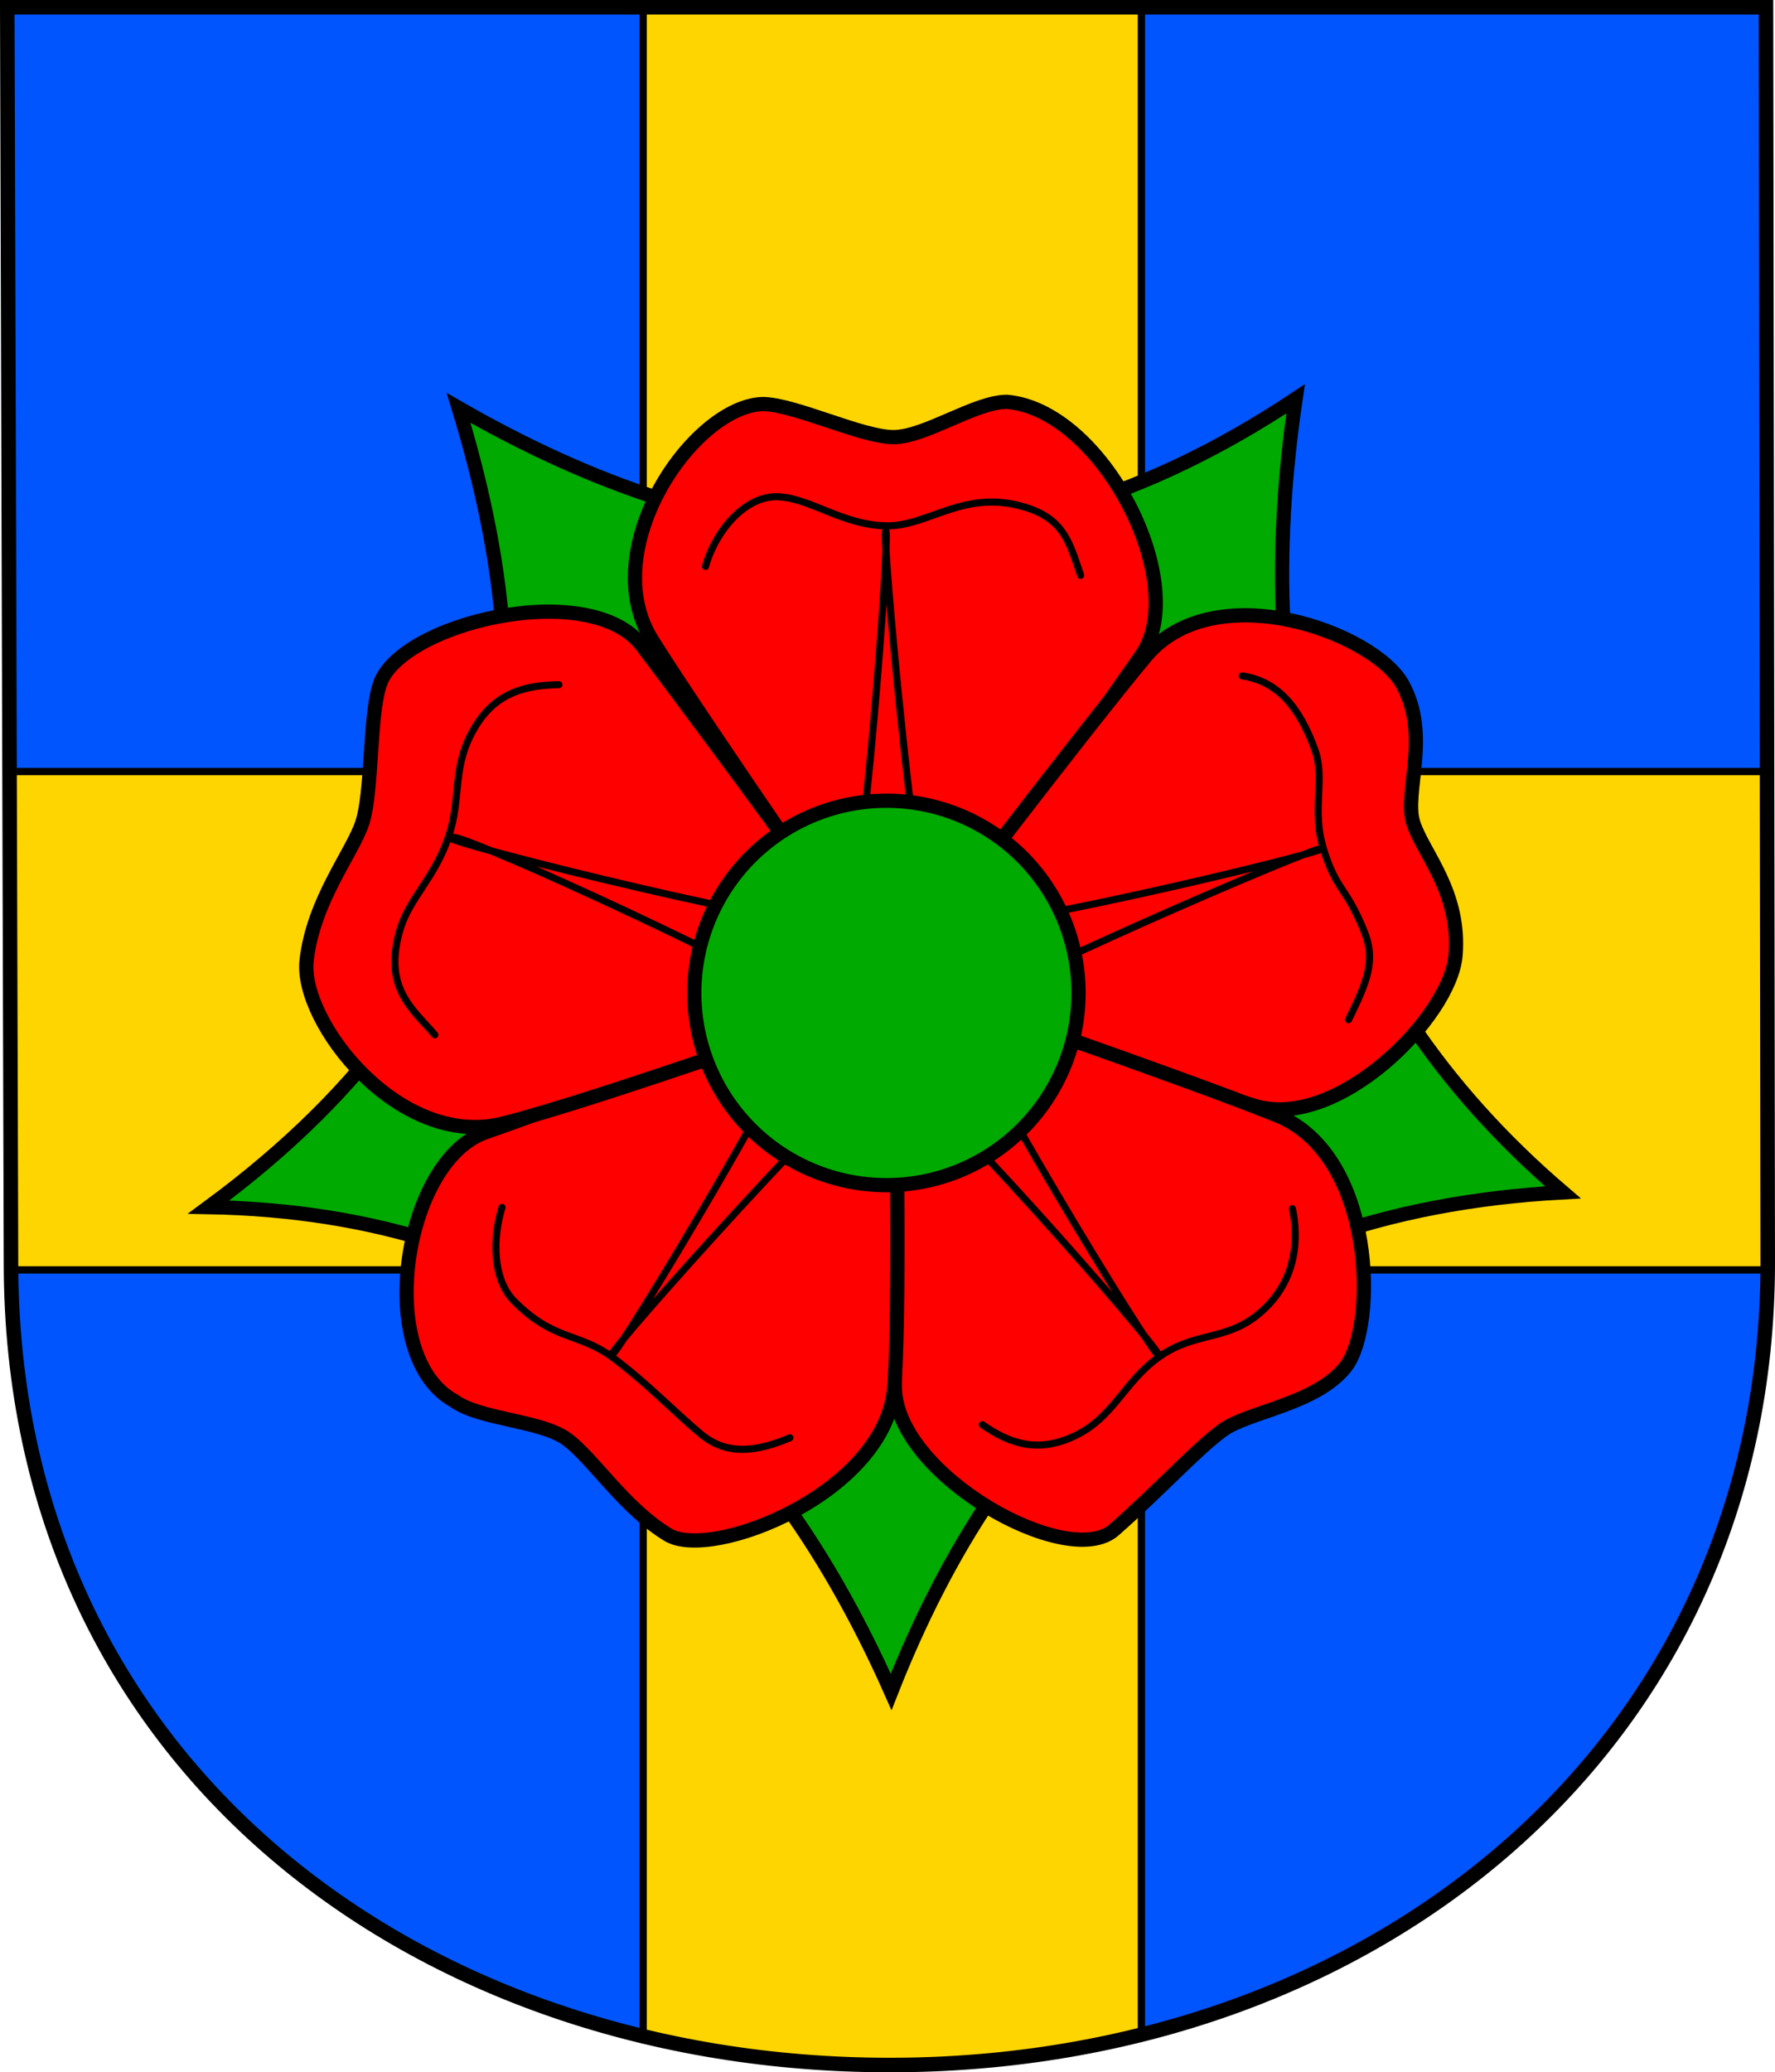 <?xml version="1.0" encoding="UTF-8" standalone="no"?>
<!-- Created with Inkscape (http://www.inkscape.org/) -->
<svg
   xmlns:dc="http://purl.org/dc/elements/1.1/"
   xmlns:cc="http://web.resource.org/cc/"
   xmlns:rdf="http://www.w3.org/1999/02/22-rdf-syntax-ns#"
   xmlns:svg="http://www.w3.org/2000/svg"
   xmlns="http://www.w3.org/2000/svg"
   xmlns:sodipodi="http://sodipodi.sourceforge.net/DTD/sodipodi-0.dtd"
   xmlns:inkscape="http://www.inkscape.org/namespaces/inkscape"
   version="1.0"
   width="732.455"
   height="854.754"
   id="svg2"
   sodipodi:version="0.32"
   inkscape:version="0.45.1"
   sodipodi:docname="Kukle_CoA_CZ.svg"
   inkscape:output_extension="org.inkscape.output.svg.inkscape"
   sodipodi:docbase="F:\Heraldika\Obecní\Svitavy\Kukle">
  <sodipodi:namedview
     inkscape:window-height="579"
     inkscape:window-width="757"
     inkscape:pageshadow="2"
     inkscape:pageopacity="0.0"
     guidetolerance="10.0"
     gridtolerance="10.0"
     objecttolerance="10.0"
     borderopacity="1.0"
     bordercolor="#666666"
     pagecolor="#ffffff"
     id="base"
     inkscape:zoom="0.22111616"
     inkscape:cx="452.97692"
     inkscape:cy="526.33295"
     inkscape:window-x="0"
     inkscape:window-y="0"
     inkscape:current-layer="svg2" />
  <defs
     id="defs2197">
    <clipPath
       id="clipPath3302">
      <path
         d="M 93.013,59.168 L 94.551,576.992 C 94.551,784.61 263.478,907.922 457.141,907.922 C 657.118,907.922 819.469,775.923 819.469,576.992 L 818.749,59.168 L 93.013,59.168 z "
         style="fill:#ffffff;fill-opacity:1;stroke:#000000;stroke-width:3.3;stroke-miterlimit:4;stroke-dasharray:none;stroke-opacity:1;display:inline"
         id="path3304" />
    </clipPath>
  </defs>
  <path
     d="M 3.022,3.043 L 4.56,520.866 C 4.56,728.484 173.487,851.797 367.15,851.797 C 567.127,851.797 729.478,719.798 729.478,520.866 L 728.758,3.043 L 3.022,3.043 z "
     style="fill:#0055ff;fill-opacity:1;stroke:#000000;stroke-width:3.3;stroke-miterlimit:4;stroke-dasharray:none;stroke-opacity:1;display:inline"
     id="path2959" />
  <path
     d="M 355.391,-5.421 L 355.391,374.36 L -69.672,374.36 L -69.672,579.923 L 355.391,579.923 L 355.391,1085.142 L 560.984,1085.142 L 560.984,579.923 L 1020.891,579.923 L 1020.891,374.36 L 560.984,374.36 L 560.984,-5.421 L 355.391,-5.421 z "
     transform="translate(-89.991,-56.125)"
     style="fill:#ffd500;fill-opacity:1;fill-rule:evenodd;stroke:#000000;stroke-width:3;stroke-linecap:butt;stroke-linejoin:miter;stroke-miterlimit:4;stroke-dasharray:none;stroke-dashoffset:0;stroke-opacity:1;display:inline"
     clip-path="url(#clipPath3302)"
     id="rect2189" />
  <path
     d="M 3,3 L 4.538,520.824 C 4.538,728.442 173.465,851.754 367.128,851.754 C 567.104,851.754 729.455,719.755 729.455,520.824 L 728.735,3 L 3,3 z "
     style="fill:none;fill-opacity:1;stroke:#000000;stroke-width:6;stroke-miterlimit:4;stroke-dasharray:none;stroke-opacity:1;display:inline"
     id="path5010" />
  <g
     id="g3191"
     transform="matrix(1.955,0,0,1.955,-219.431,15.044)">
    <path
       transform="matrix(0.329,0,0,0.329,141.49,73.542)"
       inkscape:r_cy="true"
       inkscape:r_cx="true"
       d="M 530 390 A 50 50 0 1 1  430,390 A 50 50 0 1 1  530 390 z"
       sodipodi:ry="50"
       sodipodi:rx="50"
       sodipodi:cy="390"
       sodipodi:cx="480"
       id="path6793"
       style="fill:none;fill-opacity:1;stroke:#333333;stroke-width:1;stroke-linecap:round;stroke-linejoin:round;stroke-miterlimit:4;stroke-dasharray:none;stroke-opacity:1"
       sodipodi:type="arc" />
    <path
       transform="matrix(0.329,0,0,0.329,141.49,73.542)"
       inkscape:r_cy="true"
       inkscape:r_cx="true"
       d="M 775 390 A 295 295 0 1 1  185,390 A 295 295 0 1 1  775 390 z"
       sodipodi:ry="295"
       sodipodi:rx="295"
       sodipodi:cy="390"
       sodipodi:cx="480"
       id="path7668"
       style="fill:none;fill-opacity:1;stroke:#333333;stroke-width:1;stroke-linecap:round;stroke-linejoin:round;stroke-miterlimit:4;stroke-dasharray:none;stroke-opacity:1"
       sodipodi:type="arc" />
    <path
       inkscape:r_cy="true"
       inkscape:r_cx="true"
       sodipodi:nodetypes="cccccc"
       id="sepales"
       d="M 385.711,76.447 C 376.075,141.736 389.898,199.205 442.134,243.87 C 365.248,248.037 323.909,289.367 300.336,349.268 C 272.285,286.075 226.813,248.268 156.276,246.983 C 224.836,196.442 227.389,138.567 209.04,78.37 C 264.719,110.375 322.764,118.332 385.711,76.447 z "
       style="fill:#00aa00;fill-opacity:1;stroke:#000000;stroke-width:3;stroke-linecap:round;stroke-linejoin:miter;marker-start:none;stroke-miterlimit:4;stroke-dasharray:none;stroke-opacity:1" />
    <g
       style="stroke-width:9.13;stroke-miterlimit:4;stroke-dasharray:none"
       transform="matrix(0.329,0,0,0.329,141.49,79.345)"
       inkscape:r_cy="true"
       inkscape:r_cx="true"
       id="g13210">
      <path
         inkscape:r_cy="true"
         inkscape:r_cx="true"
         style="fill:#ff0000;fill-opacity:1;stroke:#000000;stroke-width:9.13;stroke-linecap:round;stroke-linejoin:miter;stroke-miterlimit:4;stroke-dasharray:none;stroke-opacity:1"
         d="M 400.097,-5.461 C 420.603,-5.461 463.737,15.753 484.243,15.753 C 504.749,15.753 536.569,-6.875 557.075,-6.875 C 618.628,-1.583 675.384,109.926 643.342,155.76 C 611.618,201.138 487.712,377.545 483.536,372.134 C 472.524,357.868 362.011,197.979 329.386,145.86 C 292.998,87.729 355.505,-3.624 400.097,-5.461 z "
         id="petale1"
         sodipodi:nodetypes="cscsssc" />
      <path
         sodipodi:nodetypes="cszzssz"
         id="petale2"
         d="M 810.791,174.165 C 829.232,207.337 811.501,243.81 817.837,263.312 C 824.174,282.815 848.318,307.544 844.893,348.215 C 841.579,387.571 769.112,460.793 715.886,444.563 C 662.659,428.333 474.825,378.411 478.679,372.768 C 488.844,357.887 606.758,203.374 646.244,156.24 C 690.286,103.669 792.351,140.992 810.791,174.165 z "
         style="fill:#ff0000;fill-opacity:1;stroke:#000000;stroke-width:9.13;stroke-linecap:round;stroke-linejoin:miter;stroke-miterlimit:4;stroke-dasharray:none;stroke-opacity:1"
         inkscape:r_cx="true"
         inkscape:r_cy="true" />
      <path
         inkscape:r_cy="true"
         inkscape:r_cx="true"
         style="fill:#ff0000;fill-opacity:1;stroke:#000000;stroke-width:9.13;stroke-linecap:round;stroke-linejoin:miter;stroke-miterlimit:4;stroke-dasharray:none;stroke-opacity:1"
         d="M 774.558,611.754 C 755.669,636.066 712.103,640.527 695.513,652.58 C 678.924,664.633 655.714,690.231 625.849,716.524 C 595.985,742.818 486.246,681.508 485.228,625.593 C 484.221,570.235 480.051,361.923 486.609,363.845 C 503.903,368.914 673.149,427.653 730.177,450.642 C 793.785,476.283 794.558,586.011 774.558,611.754 z "
         id="petale3"
         sodipodi:nodetypes="cszsssz" />
      <path
         sodipodi:nodetypes="cscsssz"
         id="petale4"
         d="M 339.581,719.623 C 311.5,702.557 291.247,670.334 274.657,658.281 C 258.067,646.228 219.024,645.83 202.434,633.777 C 150.554,605.275 169.868,479.727 222.731,461.481 C 275.069,443.416 484.507,363.546 484.705,370.377 C 485.229,388.391 489.14,562.904 484.899,624.245 C 480.169,692.663 367.662,736.689 339.581,719.623 z "
         style="fill:#ff0000;fill-opacity:1;stroke:#000000;stroke-width:9.13;stroke-linecap:round;stroke-linejoin:miter;stroke-miterlimit:4;stroke-dasharray:none;stroke-opacity:1"
         inkscape:r_cx="true"
         inkscape:r_cy="true" />
      <path
         inkscape:r_cy="true"
         inkscape:r_cx="true"
         style="fill:#ff0000;fill-opacity:1;stroke:#000000;stroke-width:9.13;stroke-linecap:round;stroke-linejoin:miter;stroke-miterlimit:4;stroke-dasharray:none;stroke-opacity:1"
         d="M 107.795,351.282 C 112.26,312.489 137.264,282.353 143.601,262.85 C 149.937,243.348 148.15,194.779 154.487,175.277 C 165.562,135.513 289.52,105.185 323.208,149.823 C 356.562,194.017 488.758,371.351 482.322,373.651 C 465.351,379.715 293.279,441.068 233.629,455.99 C 167.098,472.634 103.281,390.495 107.795,351.282 z "
         id="petale5"
         sodipodi:nodetypes="czcsssz" />
    </g>
    <path
       sodipodi:nodetypes="czzzzzzzzzz"
       id="path2244"
       d="M 207.205,169.045 C 207.205,170.36 286.719,190.074 290.662,187.117 C 294.276,184.16 300.191,104.317 299.205,104.317 C 298.219,104.317 305.776,184.488 308.734,187.774 C 311.691,191.388 391.534,172.331 391.205,171.345 C 390.877,170.36 316.948,202.231 315.305,206.174 C 313.991,210.117 355.72,278.789 356.705,278.132 C 357.691,277.474 304.134,216.36 299.205,216.688 C 295.098,216.688 240.719,277.146 241.376,278.132 C 242.362,278.789 284.419,208.803 282.776,204.86 C 281.462,200.917 208.519,167.403 207.862,169.045 L 207.205,169.045 z "
       style="fill:#ff0000;fill-opacity:1;stroke:#000000;stroke-width:1.5;stroke-linecap:round;stroke-linejoin:round;stroke-miterlimit:4;stroke-dasharray:none;stroke-opacity:1"
       inkscape:r_cx="true"
       inkscape:r_cy="true" />
    <path
       transform="matrix(0.296,0,0,0.296,157.262,86.357)"
       inkscape:r_cy="true"
       inkscape:r_cx="true"
       d="M 617 390 A 137 137 0 1 1  343,390 A 137 137 0 1 1  617 390 z"
       sodipodi:ry="137"
       sodipodi:rx="137"
       sodipodi:cy="390"
       sodipodi:cx="480"
       id="path1365"
       style="fill:#00aa00;fill-opacity:1;stroke:#000000;stroke-width:10.145;stroke-linecap:butt;stroke-miterlimit:4;stroke-dasharray:none;stroke-opacity:1"
       sodipodi:type="arc" />
    <path
       style="fill:none;fill-opacity:0.75;fill-rule:evenodd;stroke:#000000;stroke-width:1.5;stroke-linecap:round;stroke-linejoin:miter;stroke-miterlimit:4;stroke-dasharray:none;stroke-opacity:1"
       d="M 261.161,111.816 C 263.053,104.72 269.403,96.676 276.663,97.116 C 283.48,97.529 290.203,103.114 299.311,103.247 C 308.419,103.381 315.943,95.167 329.12,99.48 C 336.943,102.041 338.068,107.096 340.338,113.689"
       id="path3105"
       inkscape:r_cx="true"
       inkscape:r_cy="true"
       sodipodi:nodetypes="cszsc" />
    <path
       sodipodi:nodetypes="cszsc"
       inkscape:r_cy="true"
       inkscape:r_cx="true"
       id="path1348"
       d="M 374.445,134.904 C 382.132,136.068 386.591,141.759 389.747,150.419 C 392.086,156.836 388.95,162.858 391.638,171.562 C 394.325,180.265 396.315,179.244 400.176,188.784 C 402.558,194.668 401.112,198.932 396.871,207.444"
       style="fill:none;fill-opacity:0.75;fill-rule:evenodd;stroke:#000000;stroke-width:1.5;stroke-linecap:round;stroke-linejoin:miter;stroke-miterlimit:4;stroke-dasharray:none;stroke-opacity:1" />
    <path
       sodipodi:nodetypes="cszsc"
       inkscape:r_cy="true"
       inkscape:r_cx="true"
       id="path1350"
       d="M 385.033,247.307 C 386.261,252.969 386.382,262.644 377.746,269.662 C 370.916,275.213 364.415,273.281 356.968,278.527 C 349.521,283.773 347.391,291.241 339.217,295.189 C 331.335,298.995 325.302,296.877 319.59,292.877"
       style="fill:none;fill-opacity:0.75;fill-rule:evenodd;stroke:#000000;stroke-width:1.5;stroke-linecap:round;stroke-linejoin:miter;stroke-miterlimit:4;stroke-dasharray:none;stroke-opacity:1" />
    <path
       sodipodi:nodetypes="cszsc"
       inkscape:r_cy="true"
       inkscape:r_cx="true"
       id="path1352"
       d="M 278.967,295.65 C 272.308,298.434 265.904,299.585 260.29,294.962 C 255.018,290.621 248.969,284.26 241.679,278.799 C 234.389,273.337 229.158,275.363 220.699,266.769 C 216.246,262.244 216.161,253.707 218.2,247.038"
       style="fill:none;fill-opacity:0.75;fill-rule:evenodd;stroke:#000000;stroke-width:1.5;stroke-linecap:round;stroke-linejoin:miter;stroke-miterlimit:4;stroke-dasharray:none;stroke-opacity:1" />
    <path
       sodipodi:nodetypes="cszsc"
       inkscape:r_cy="true"
       inkscape:r_cx="true"
       id="path1354"
       d="M 204.018,210.627 C 199.313,205.154 193.034,200.755 196.682,188.401 C 198.616,181.851 203.931,177.587 206.872,168.966 C 209.814,160.345 207.397,153.944 212.668,145.426 C 217.039,138.362 223.23,136.879 230.202,136.757"
       style="fill:none;fill-opacity:0.75;fill-rule:evenodd;stroke:#000000;stroke-width:1.5;stroke-linecap:round;stroke-linejoin:miter;stroke-miterlimit:4;stroke-dasharray:none;stroke-opacity:1" />
  </g>
</svg>
